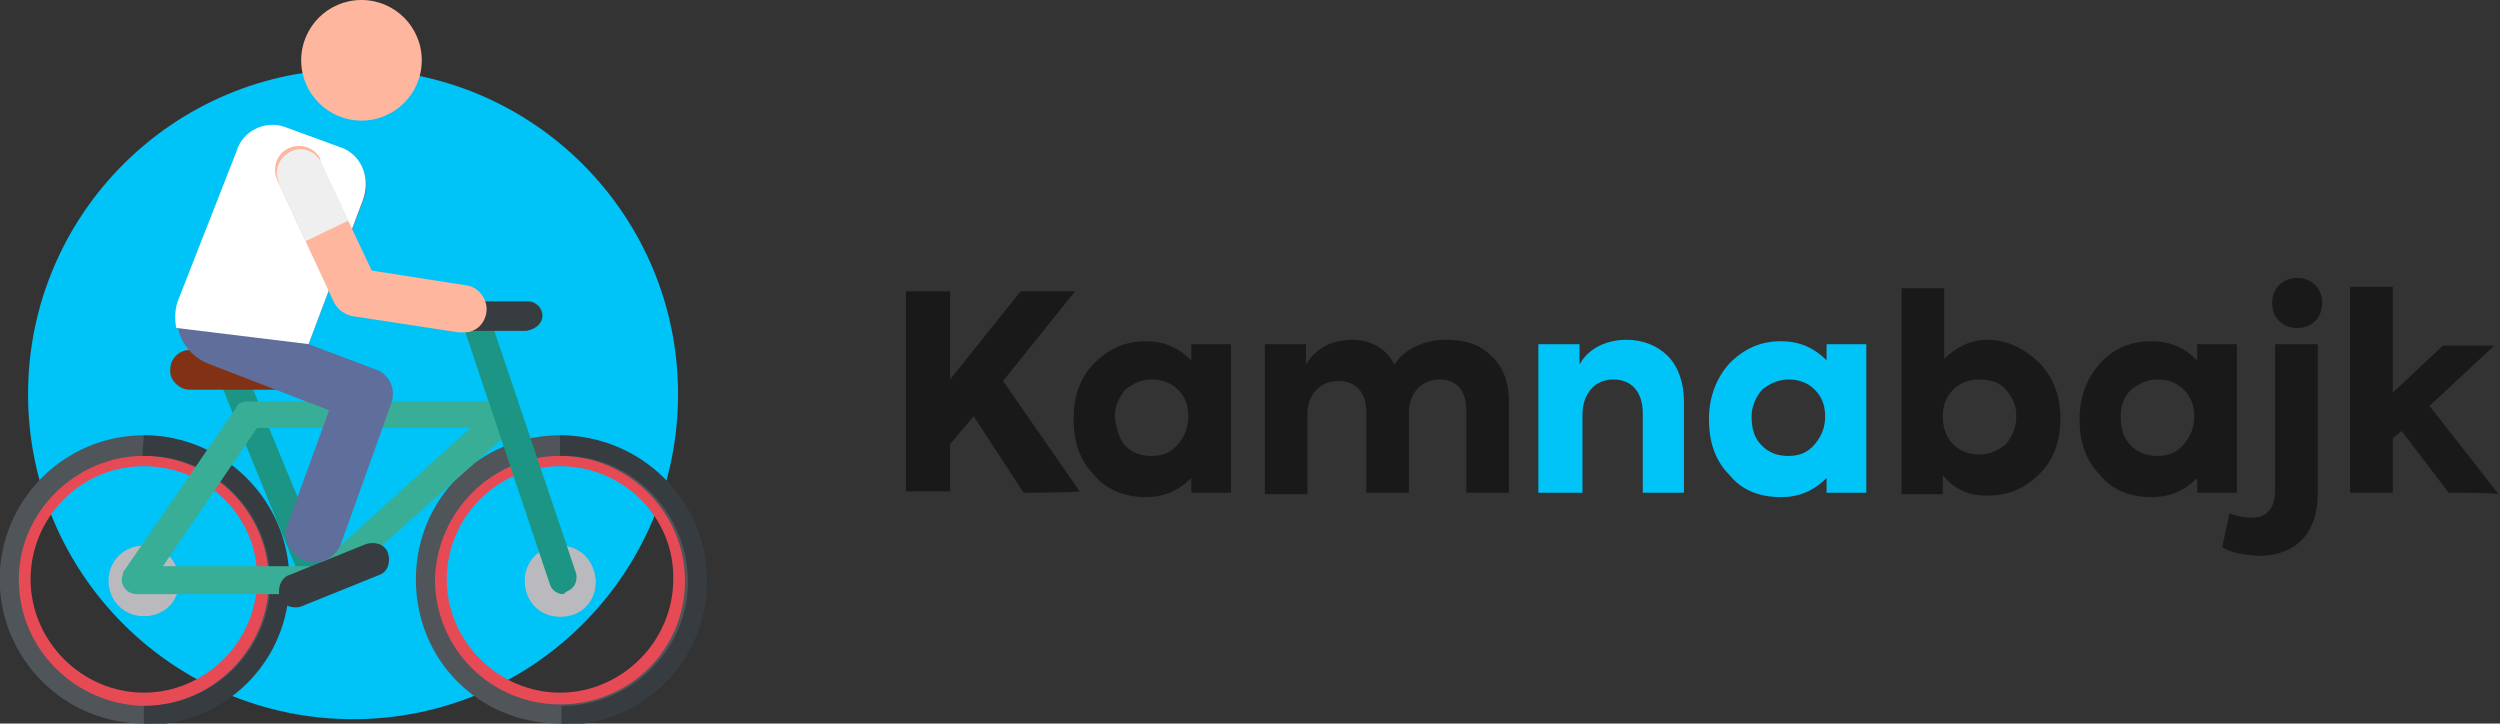 <?xml version="1.0" encoding="utf-8"?>
<!-- Generator: Adobe Illustrator 24.3.0, SVG Export Plug-In . SVG Version: 6.00 Build 0)  -->
<svg version="1.1" id="Layer_1" xmlns="http://www.w3.org/2000/svg" xmlns:xlink="http://www.w3.org/1999/xlink" x="0px" y="0px"
	 width="170px" height="49.2px" viewBox="0 0 170 49.2" style="enable-background:new 0 0 170 49.2;" xml:space="preserve">
<rect x="0" y="0" width="170" height="49.2" fill="#333333" stroke="none"/>
<style type="text/css">
	.st0{fill:#00C3F7;}
	.st1{fill:#E64B55;}
	.st2{fill:#50555A;}
	.st3{fill:#373C41;}
	.st4{fill:#B9B9BE;}
	.st5{fill:#1C9585;}
	.st6{fill:#39AE96;}
	.st7{fill:#FFB69E;}
	.st8{fill:#823214;}
	.st9{fill:#5F6E9B;}
	.st10{fill:#FFFFFF;}
	.st11{fill:#EFEFEF;}
	.st12{enable-background:new    ;}
	.st13{fill:#191919;}
</style>
<g id="Group_13" transform="translate(-61.492 -36.596)">
	<circle id="Ellipse_2" class="st0" cx="85.5" cy="63.4" r="22.1"/>
	<g id="biking" transform="translate(54.472 36.596)">
		<path id="Path_1" class="st1" d="M45.1,48.6c-5.1,0-9.1-4.1-9.1-9.1s4.1-9.1,9.1-9.1s9.1,4.1,9.1,9.1l0,0
			C54.3,44.5,50.2,48.6,45.1,48.6z M45.1,31.7c-4.3,0-7.7,3.5-7.7,7.7s3.5,7.7,7.7,7.7s7.7-3.5,7.7-7.7l0,0
			C52.9,35.2,49.4,31.7,45.1,31.7z"/>
		<path id="Path_2" class="st2" d="M45.1,31c4.6,0,8.5,3.8,8.5,8.5s-3.8,8.4-8.5,8.4s-8.5-3.8-8.5-8.5C36.7,34.8,40.5,31,45.1,31
			L45.1,31 M45.1,29.6c-5.4,0-9.8,4.3-9.8,9.8s4.3,9.8,9.8,9.8s9.8-4.3,9.8-9.8l0,0C54.9,34.1,50.5,29.7,45.1,29.6z"/>
		<path id="Path_3" class="st3" d="M45.1,29.6L45.1,29.6L45.1,31h0.1c4.6-0.1,8.5,3.7,8.6,8.4c0.1,4.6-3.7,8.5-8.4,8.6
			c-0.1,0-0.1,0-0.1,0h-0.1v1.3h0.1c5.4,0,9.8-4.3,9.8-9.8S50.6,29.6,45.1,29.6L45.1,29.6L45.1,29.6z"/>
		<path id="SVGCleanerId_0" class="st4" d="M45.1,37.1c-1.3,0-2.4,1-2.4,2.4c0,1.3,1,2.4,2.4,2.4s2.4-1,2.4-2.4l0,0
			C47.5,38.2,46.5,37.1,45.1,37.1z"/>
		<g id="Group_1" transform="translate(55.531 50.343)">
			<path id="SVGCleanerId_0_1_" class="st4" d="M-10.4-13.2c-1.3,0-2.4,1-2.4,2.4s1,2.4,2.4,2.4s2.4-1,2.4-2.4l0,0
				C-8.1-12.2-9.1-13.2-10.4-13.2z"/>
		</g>
		<path id="Path_4" class="st1" d="M16.8,48.6c-5.1,0-9.1-4.1-9.1-9.1s4.1-9.1,9.1-9.1s9.1,4.1,9.1,9.1l0,0
			C26,44.5,21.9,48.6,16.8,48.6z M16.8,31.7c-4.3,0-7.7,3.5-7.7,7.7s3.5,7.7,7.7,7.7s7.7-3.5,7.7-7.7l0,0
			C24.6,35.2,21.1,31.7,16.8,31.7z"/>
		<path id="Path_5" class="st2" d="M16.8,31c4.6,0,8.5,3.8,8.5,8.5c0,4.6-3.8,8.5-8.5,8.5c-4.6-0.1-8.5-3.8-8.5-8.6
			C8.3,34.8,12.2,31,16.8,31L16.8,31 M16.8,29.6c-5.4,0-9.8,4.4-9.8,9.8s4.4,9.8,9.8,9.8s9.8-4.3,9.8-9.8
			C26.6,34.1,22.2,29.6,16.8,29.6L16.8,29.6z"/>
		<path id="Path_6" class="st3" d="M16.8,29.6L16.8,29.6L16.7,31h0.1c4.6-0.1,8.5,3.7,8.6,8.4c0.1,4.6-3.7,8.5-8.4,8.6
			c-0.1,0-0.1,0-0.1,0h-0.1v1.3h0.1c5.4,0,9.8-4.3,9.8-9.8S22.2,29.6,16.8,29.6L16.8,29.6L16.8,29.6z"/>
		<path id="Path_7" class="st4" d="M16.8,37.1c-1.3,0-2.4,1-2.4,2.4c0,1.3,1,2.4,2.4,2.4s2.4-1,2.4-2.4l0,0
			C19.2,38.2,18.2,37.1,16.8,37.1z"/>
		<path id="Path_8" class="st5" d="M28.5,40.3c-0.4,0-0.7-0.2-0.9-0.6L22,26c-0.1-0.4,0.1-1,0.5-1.2c0.4-0.1,1,0.1,1.2,0.4l5.7,13.8
			c0.2,0.4,0,1-0.5,1.2C28.8,40.3,28.7,40.3,28.5,40.3L28.5,40.3z"/>
		<path id="Path_9" class="st6" d="M29.1,40.4c-0.5,0-1-0.4-1-1c0-0.3,0.1-0.5,0.3-0.7L39,29.1H24.5l-6.4,9.4h11c0.5,0,1,0.4,1,0.9
			c0,0.5-0.4,1-0.9,1C29.1,40.4,29.1,40.4,29.1,40.4H16.3c-0.5,0-1-0.4-1-1c0-0.2,0.1-0.4,0.1-0.5l7.7-11.2c0.1-0.3,0.4-0.4,0.8-0.4
			h17.5l0,0c0.5,0,1,0.4,1,1c0,0.3-0.1,0.5-0.3,0.7L29.6,40.1C29.5,40.2,29.3,40.4,29.1,40.4z"/>
		<path id="Path_10" class="st5" d="M45.3,40.4c-0.4,0-0.8-0.3-0.9-0.7l-6-17.9c-0.1-0.5,0.1-1,0.6-1.2c0.1,0,0.2-0.1,0.3-0.1h3.7
			c0.5,0,1,0.5,0.9,1c0,0.4-0.4,0.9-0.9,0.9h-2.4l5.6,16.6c0.1,0.5-0.1,1-0.6,1.2C45.4,40.3,45.4,40.4,45.3,40.4L45.3,40.4z"/>
		<path id="Path_11" class="st3" d="M43.9,21.5c0-0.5-0.4-1-1-1h-3.7c-0.5,0-1,0.4-1,1c0,0.1,0,0.2,0.1,0.3l0.2,0.7h4.3
			C43.4,22.4,43.9,22,43.9,21.5z"/>
		<circle id="Ellipse_1" class="st7" cx="31.6" cy="4.1" r="4.1"/>
		<path id="Path_12" class="st8" d="M27.1,26.5h-7.2c-0.7,0-1.4-0.7-1.3-1.4c0-0.7,0.6-1.3,1.3-1.3h7.2c0.7,0,1.4,0.7,1.3,1.4
			C28.4,25.9,27.8,26.5,27.1,26.5z"/>
		<path id="Path_13" class="st3" d="M27.1,41.3c-0.7,0-1.2-0.5-1.1-1.2c0-0.4,0.3-0.9,0.7-1l5.2-2.1c0.6-0.2,1.3,0,1.5,0.6
			s0,1.3-0.6,1.5l0,0l-5.2,2.1C27.4,41.3,27.2,41.3,27.1,41.3z"/>
		<path id="Path_14" class="st9" d="M33.6,27.5c0.4-1-0.1-2.1-1.1-2.4L28,23.4l3.7-9.7c0.6-1.3,0-2.9-1.3-3.5l-4.1-1.5
			C25,8.2,23.6,9,23.2,10.3l-3.9,10.2c-0.7,1.7,0.2,3.5,1.8,4.2l0,0l8.3,3.2l-2.8,7.7c-0.4,1,0.1,2.1,1.1,2.5c1,0.4,2.1-0.1,2.5-1.1
			V37L33.6,27.5z"/>
		<path id="Path_15" class="st10" d="M19,22.3c-0.1-0.6-0.1-1.2,0.1-1.8l4-10.2c0.4-1.4,1.9-2.1,3.2-1.7l4.1,1.5
			c1.3,0.6,1.8,2.1,1.3,3.5L28,23.4L19,22.3z"/>
		<path id="Path_16" class="st7" d="M38.6,22.6c-0.1,0-0.2,0-0.4,0L31,21.5c-0.5-0.1-1-0.4-1.3-1l-3.8-8.2c-0.4-0.8-0.1-1.8,0.7-2.2
			c0.8-0.4,1.8-0.1,2.2,0.7V11l3.5,7.4l6.4,1c0.9,0.1,1.5,1,1.4,1.8C40,22,39.4,22.6,38.6,22.6L38.6,22.6z"/>
		<path id="Path_17" class="st11" d="M27.8,16.4l2.9-1.4l-1.8-3.9c-0.4-0.8-1.3-1.2-2.1-0.8c-0.8,0.4-1.2,1.3-0.8,2.1v0.1L27.8,16.4
			z"/>
	</g>
	<g class="st12">
		<path class="st13" d="M131.1,70.1l-3.4-5.2l-1.6,1.9v3.2h-3V56.4h3v6l4.8-6h3.7l-4.9,6.1l5.2,7.5
			C134.9,70.1,131.1,70.1,131.1,70.1z"/>
		<path class="st13" d="M142.5,60h2.7v10.1h-2.7v-1c-0.9,0.9-1.9,1.3-3.1,1.3c-1.4,0-2.7-0.5-3.5-1.5c-1-1-1.4-2.3-1.4-3.8
			c0-1.5,0.4-2.8,1.4-3.8c1-1,2.1-1.5,3.5-1.5c1.2,0,2.2,0.4,3.1,1.3V60z M138,66.9c0.5,0.5,1.1,0.7,1.8,0.7c0.7,0,1.3-0.2,1.8-0.8
			c0.5-0.6,0.7-1.2,0.7-1.9c0-0.7-0.2-1.3-0.7-1.8c-0.5-0.5-1.1-0.7-1.8-0.7c-0.7,0-1.3,0.3-1.8,0.7c-0.4,0.5-0.7,1.1-0.7,1.8
			C137.4,65.8,137.6,66.4,138,66.9z"/>
		<path class="st13" d="M162.9,60.8c0.8,0.7,1.2,1.8,1.2,3.1v6.2h-2.9v-5.6c0-1.4-0.7-2.1-1.8-2.1c-1.2,0-2.1,0.9-2.1,2.2v5.5h-2.9
			v-5.5c0-1.3-0.7-2.1-1.9-2.1s-2.1,0.9-2.1,2.2v5.5h-2.9V60h2.8v1.4c0.6-1.1,1.8-1.7,3.1-1.7c1.3,0,2.4,0.6,2.9,1.7
			c0.7-1.1,2.1-1.7,3.5-1.7C161.1,59.7,162.1,60,162.9,60.8z"/>
	</g>
	<g class="st12">
		<path class="st0" d="M166.1,70.1V60h2.8v1.4c0.5-1,1.7-1.7,3.2-1.7c1.1,0,2.1,0.4,2.8,1.1c0.7,0.7,1.1,1.8,1.1,3.1v6.2h-2.8v-5.4
			c0-1.5-0.8-2.3-2-2.3c-1.3,0-2.1,1-2.1,2.4v5.3H166.1z"/>
		<path class="st0" d="M185.7,60h2.7v10.1h-2.7v-1c-0.9,0.9-1.9,1.3-3.1,1.3c-1.5,0-2.7-0.5-3.5-1.5c-1-1-1.4-2.3-1.4-3.8
			c0-1.5,0.5-2.8,1.4-3.8c1-1,2.1-1.5,3.5-1.5c1.2,0,2.2,0.4,3.1,1.3V60z M181.3,66.9c0.5,0.5,1.1,0.7,1.8,0.7s1.3-0.2,1.8-0.8
			c0.5-0.6,0.7-1.2,0.7-1.9c0-0.7-0.2-1.3-0.7-1.8c-0.5-0.5-1.1-0.7-1.8-0.7s-1.3,0.3-1.8,0.7c-0.4,0.5-0.7,1.1-0.7,1.8
			C180.6,65.8,180.8,66.4,181.3,66.9z"/>
	</g>
	<g class="st12">
		<path class="st13" d="M200.1,61.2c1,1,1.5,2.3,1.5,3.8c0,1.5-0.4,2.8-1.4,3.8c-1,1-2.1,1.5-3.6,1.5c-1.2,0-2.2-0.4-3-1.4v1.3h-2.8
			v-14h2.9V61c0.8-0.8,1.8-1.3,2.9-1.3C198,59.7,199.1,60.3,200.1,61.2z M197.9,63.1c-0.4-0.5-1.1-0.7-1.8-0.7
			c-0.7,0-1.3,0.2-1.8,0.7c-0.5,0.5-0.7,1.1-0.7,1.8c0,0.7,0.2,1.4,0.7,1.9c0.5,0.5,1.1,0.7,1.8,0.7c0.7,0,1.3-0.3,1.8-0.7
			c0.4-0.5,0.7-1.1,0.7-1.9C198.6,64.2,198.4,63.7,197.9,63.1z"/>
		<path class="st13" d="M210.9,60h2.7v10.1h-2.7v-1c-0.9,0.9-1.9,1.3-3.1,1.3c-1.5,0-2.7-0.5-3.5-1.5c-1-1-1.4-2.3-1.4-3.8
			c0-1.5,0.5-2.8,1.4-3.8c0.9-1,2.1-1.5,3.5-1.5c1.2,0,2.2,0.4,3.1,1.3V60z M206.4,66.9c0.5,0.5,1.1,0.7,1.8,0.7
			c0.7,0,1.3-0.2,1.8-0.8s0.7-1.2,0.7-1.9c0-0.7-0.2-1.3-0.7-1.8s-1.1-0.7-1.8-0.7c-0.7,0-1.3,0.3-1.8,0.7c-0.5,0.5-0.7,1.1-0.7,1.8
			C205.7,65.8,205.9,66.4,206.4,66.9z"/>
		<path class="st13" d="M212.6,73.8l0.5-2.3c0.5,0.2,1,0.3,1.5,0.3c1.1,0,1.6-0.7,1.6-1.9V60h2.9v10.1c0,2.9-1.6,4.3-4.1,4.3
			C214,74.3,213.2,74.2,212.6,73.8z M216,57.2c0-1,0.7-1.7,1.7-1.7c1,0,1.7,0.7,1.7,1.7c0,1-0.7,1.7-1.7,1.7
			C216.7,58.9,216,58.2,216,57.2z"/>
		<path class="st13" d="M228,70.1l-3.2-4.2l-0.6,0.5v3.7h-2.9v-14h2.9v7.2l3.4-3.2h3.5l-4.4,4.1l4.7,6C231.5,70.1,228,70.1,228,70.1
			z"/>
	</g>
</g>
</svg>
